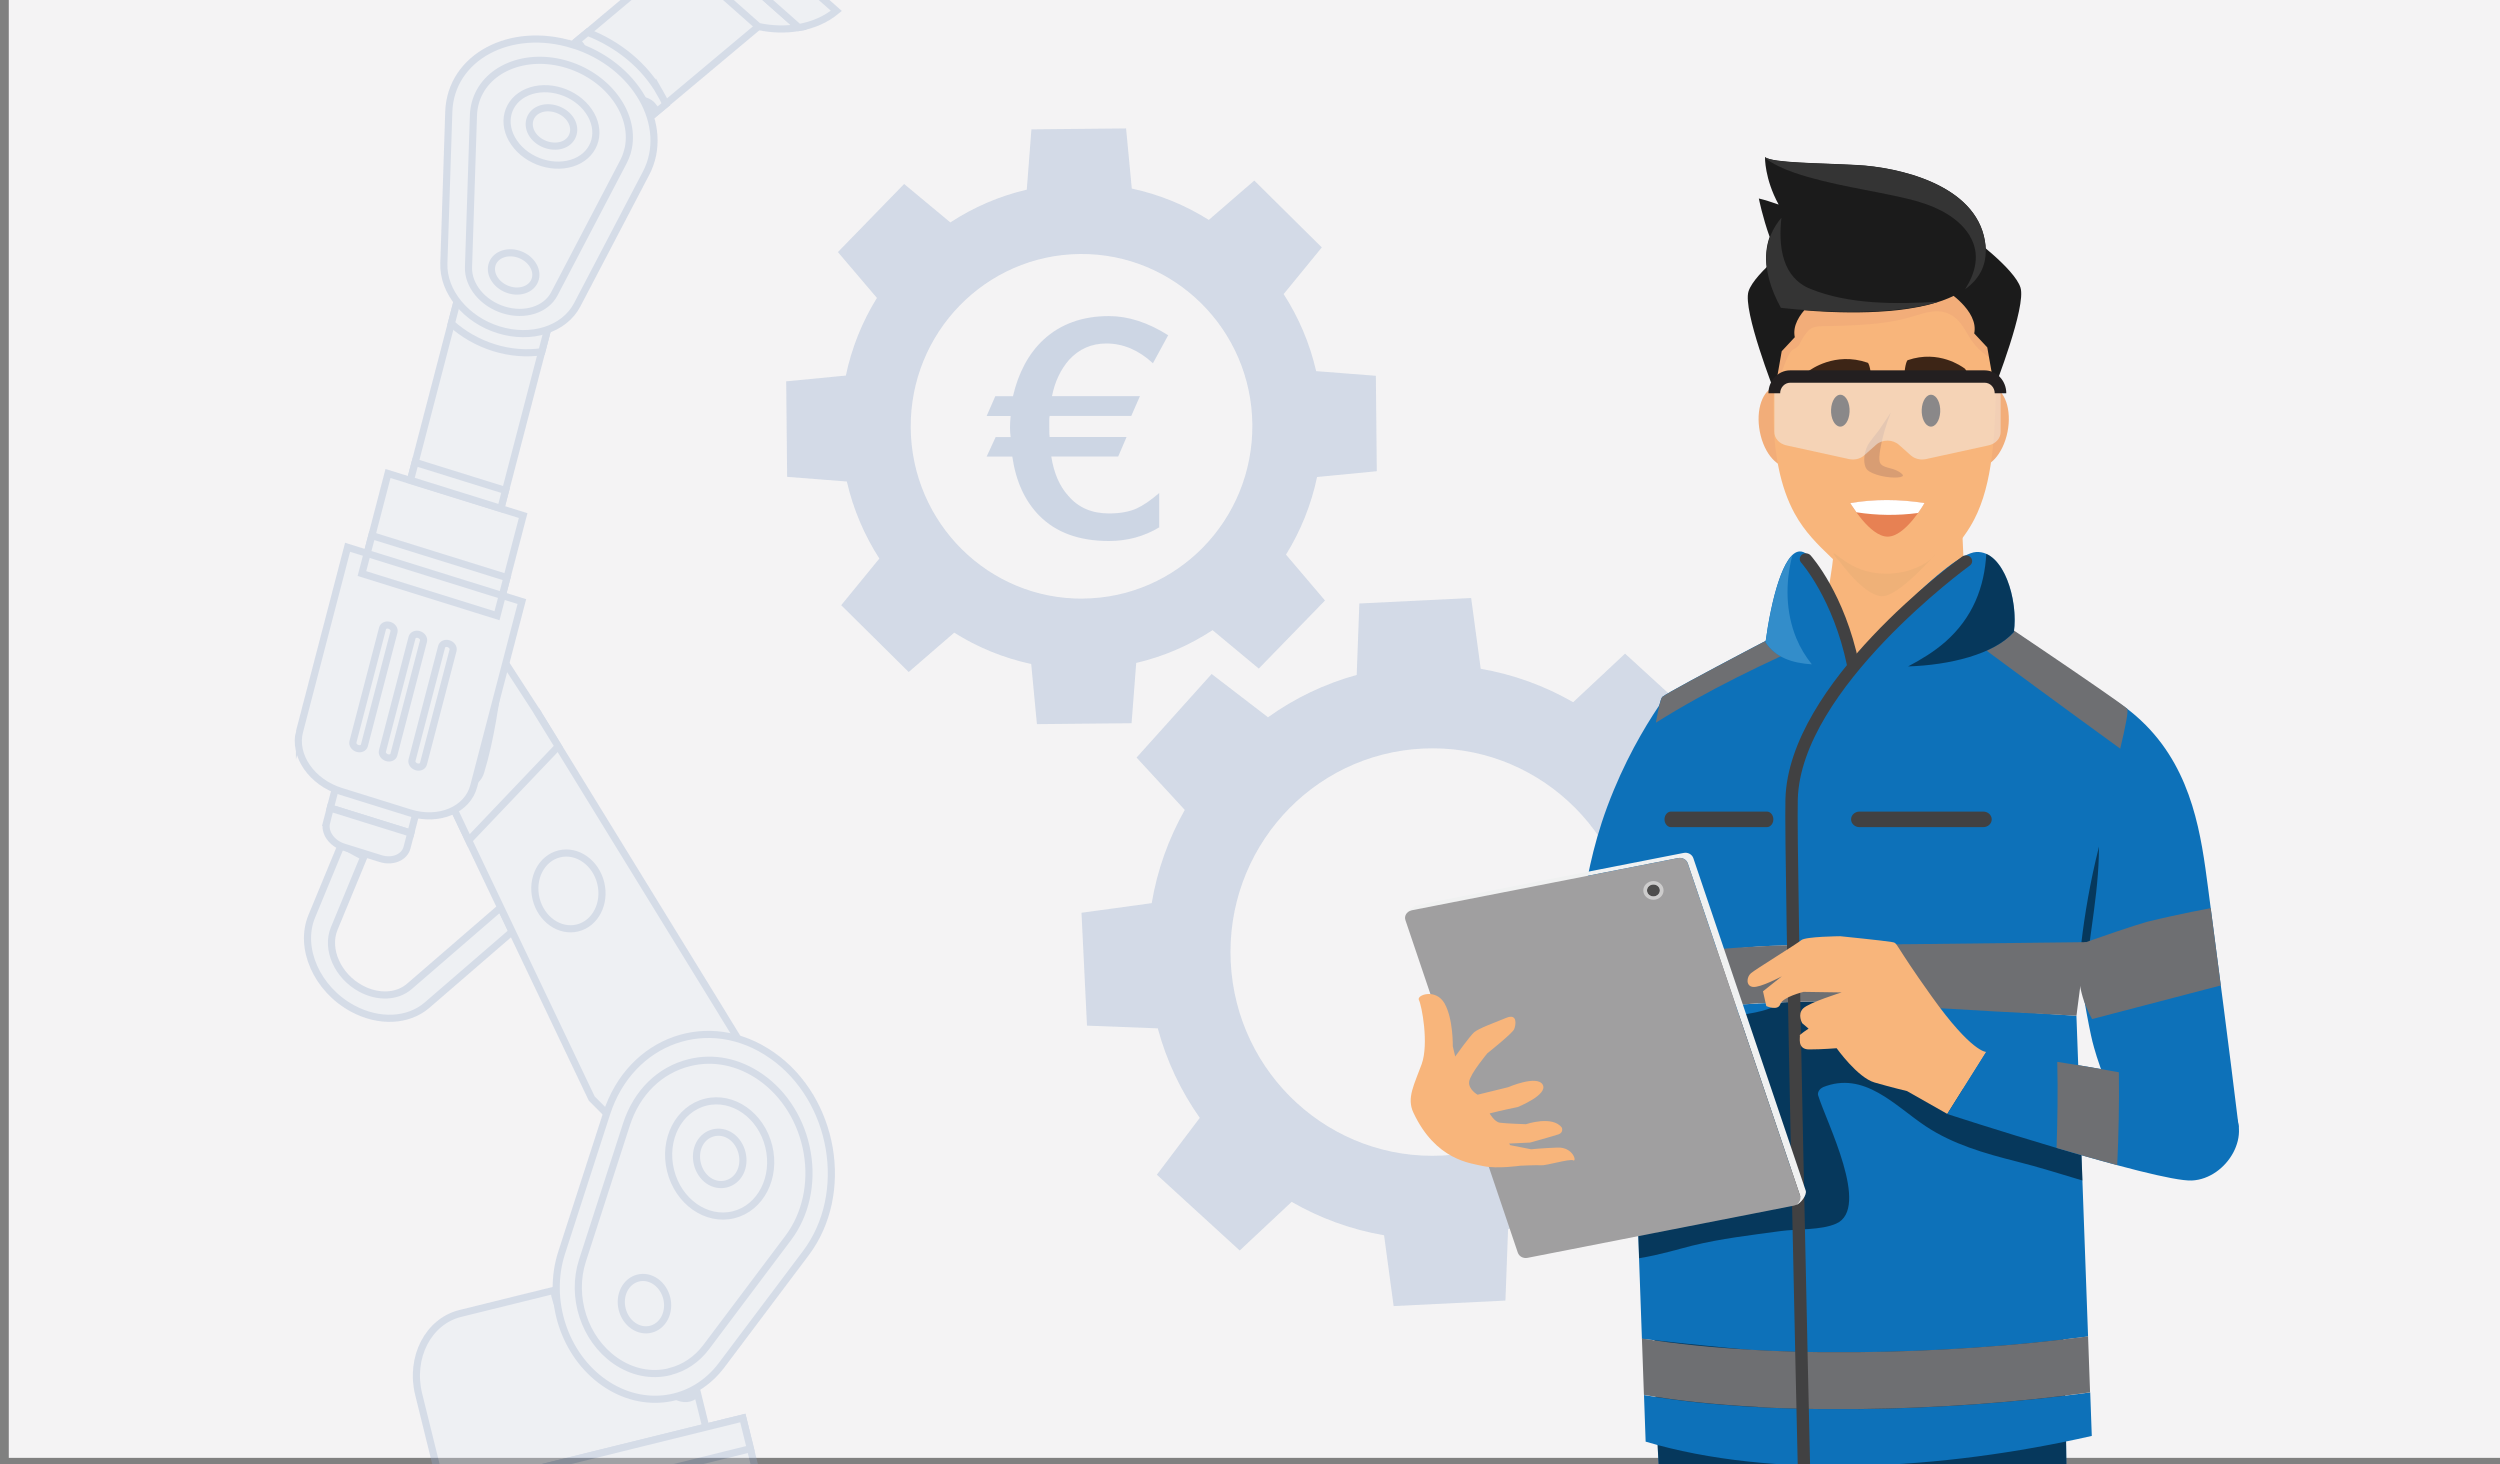 <?xml version="1.0" encoding="UTF-8"?>
<svg id="Ebene_1" data-name="Ebene 1" xmlns="http://www.w3.org/2000/svg" viewBox="0 0 350 205">
  <rect x="0" y="0" width="350" height="205" fill="#808080" stroke="none"/>
  <defs>
    <style>
      .cls-1 {
        fill: #f8b57b;
      }

      .cls-2 {
        fill: #efb178;
      }

      .cls-3 {
        fill: #f4f3f4;
      }

      .cls-4 {
        fill: #f49523;
      }

      .cls-5 {
        fill: #fff;
      }

      .cls-6 {
        fill: #f0f1f1;
      }

      .cls-7 {
        fill: #f1f2f2;
      }

      .cls-8 {
        fill: #f2ad79;
      }

      .cls-9 {
        fill: #faea27;
      }

      .cls-10 {
        fill: #e78153;
      }

      .cls-11 {
        fill: #a09fa0;
      }

      .cls-12 {
        fill: #cdcccc;
      }

      .cls-13 {
        fill: #d89d73;
      }

      .cls-14 {
        fill: #d7db2f;
      }

      .cls-15 {
        fill: #231f20;
      }

      .cls-16 {
        fill: #414142;
      }

      .cls-17 {
        fill: #0d71b9;
      }

      .cls-18 {
        fill: #1b1b1b;
      }

      .cls-19 {
        fill: #94abcd;
      }

      .cls-20 {
        fill: #6e6f72;
      }

      .cls-21 {
        fill: #338dca;
      }

      .cls-22 {
        fill: #3d2516;
      }

      .cls-23 {
        fill: #343434;
      }

      .cls-24 {
        fill: #4e4d4d;
      }

      .cls-25 {
        fill: #e3e8f3;
        stroke: #94abcd;
        stroke-miterlimit: 10;
      }

      .cls-26 {
        opacity: .32;
      }

      .cls-27 {
        opacity: .4;
      }

      .cls-28 {
        opacity: .35;
      }

      .cls-29, .cls-30 {
        opacity: .5;
      }

      .cls-30 {
        fill: #010101;
      }
    </style>
  </defs>
  <rect class="cls-3" x="1.23" y="-.9" width="350" height="205"/>
  <g class="cls-28">
    <path class="cls-19" d="m192.75,65.98l-.13-13.37-8.36-.65c-.89-3.9-2.45-7.52-4.55-10.79l5.34-6.53-9.45-9.36-6.37,5.51c-3.27-2.06-6.9-3.56-10.78-4.39l-.8-8.42-13.25.13-.65,8.44c-3.85.9-7.46,2.47-10.7,4.59l-6.47-5.38-9.27,9.53,5.46,6.42c-2.04,3.3-3.53,6.96-4.35,10.87l-8.35.81.13,13.37,8.36.65c.89,3.88,2.45,7.52,4.55,10.79l-5.34,6.53,9.45,9.35,6.37-5.51c3.27,2.06,6.91,3.56,10.78,4.39l.8,8.42,13.25-.13.65-8.44c3.87-.9,7.46-2.47,10.69-4.59l6.47,5.38,9.27-9.53-5.46-6.42c2.04-3.3,3.53-6.97,4.35-10.87l8.35-.81Zm-41.11,17.83c-13.21.13-24.01-10.57-24.14-23.9-.12-13.32,10.48-24.22,23.69-24.35,13.21-.13,24.02,10.57,24.14,23.89.12,13.32-10.48,24.23-23.69,24.35Z"/>
  </g>
  <g class="cls-28">
    <path class="cls-19" d="m151.41,127.8l.77,15.79,9.91.38c1.23,4.57,3.24,8.78,5.88,12.53l-6.01,7.96,11.6,10.61,7.27-6.81c3.96,2.28,8.31,3.88,12.94,4.68l1.34,9.91,15.65-.77.37-10c4.51-1.25,8.7-3.27,12.42-5.93l7.89,6.06,10.51-11.7-6.75-7.33c2.26-4,3.85-8.38,4.64-13.05l9.83-1.35-.77-15.79-9.91-.38c-1.24-4.55-3.24-8.78-5.88-12.53l6-7.96-11.6-10.61-7.27,6.8c-3.96-2.28-8.33-3.88-12.94-4.68l-1.34-9.91-15.65.77-.37,10c-4.53,1.25-8.7,3.27-12.42,5.93l-7.89-6.06-10.51,11.7,6.75,7.33c-2.26,4-3.85,8.4-4.63,13.05l-9.83,1.35Zm47.75-23c15.6-.77,28.86,11.36,29.63,27.1.76,15.73-11.26,29.11-26.86,29.88-15.6.77-28.86-11.36-29.63-27.09-.76-15.74,11.26-29.12,26.86-29.89Z"/>
  </g>
  <g>
    <g>
      <path class="cls-17" d="m297.83,99.25c.63.48,1.56,1.24,2.58,2.27,6.62,6.71,7.77,15.57,8.72,22.79,1.47,11.2,2.88,21.89,4.29,33.48-.53.68-5.43,6.8-10.05,5.47-1.56-.45-2.57-1.6-3.56-2.92-4.65-6.22-6.43-12.82-6.87-14.53,0,0-1.15-4.45-3.12-18.7h0s-10.73-35.37,8.02-27.87Z"/>
      <path class="cls-30" d="m293.66,114.88c-.54-5-3.22-9.42-5.23-14.04-4.41,7.12,1.39,26.27,1.39,26.27,0,0,.98,3.37,2.33,7.96.77-6.73,2.23-13.53,1.51-20.19Z"/>
      <path class="cls-17" d="m232.94,97.81c-1.83,2.63-4.59,6.97-7,12.78-5.31,12.78-3.51,19.61-7.96,27.82-2.4,4.43-7.19,10.32-17.91,14.78l5.34,8.58s21.01-8.27,27.22-17.01c6.2-8.74,9.13-28.61,9.13-28.61,0,0,9.87-17.54-8.81-18.34Z"/>
      <g>
        <path class="cls-17" d="m289.18,253.93s1.2-70.45-1.81-83.83l-55.46-.97s-2.56,43.6,7.08,89.56c.31,1.47,2.88,17.44,5.03,34.06,4.55.68,9.55,1.16,14.83,1.44.12,0,.23.01.35.02.62.03,1.24.06,1.86.09.17,0,.34.01.51.02-.82-12.4-2.32-25.95-5.03-36.97l4.2-32.34-3.03-21.17s10.8,50.42,15.01,59c1.86,3.78,4.63,17.42,7.16,31.49,5.65-.19,11.28-.55,16.7-1.06-1.37-12-3.65-25.71-7.42-39.35Z"/>
        <path class="cls-30" d="m258.47,209.13l-.75-5.28s.43,2.02,1.15,5.28c10.23.08,20.42-.98,30.44-3.33-.2-15.61-.73-30.31-1.94-35.7l-55.46-.97s-.9,15.32.38,37.36c8.69,1.62,17.45,2.54,26.19,2.63Z"/>
      </g>
      <path class="cls-1" d="m274.7,72.76s0,14.35,3.11,20.3c3.11,5.95-20.44,12.51-20.44,12.51,0,0-10-5.95-5.78-11.48,4.22-5.54,5.11-16.61,5.11-16.61l18-4.72Z"/>
      <g>
        <g>
          <path class="cls-4" d="m257.35,189.32c-.47,0-.93,0-1.39,0,.46,0,.93,0,1.39,0Z"/>
          <path class="cls-4" d="m247.99,189.13c.43.02.86.04,1.29.05-.43-.02-.86-.03-1.29-.05Z"/>
          <path class="cls-4" d="m245.77,189.02c.12,0,.23.01.35.02-.12,0-.23-.01-.35-.02Z"/>
          <path class="cls-4" d="m255.96,132.24c.46,0,.93,0,1.39,0-.47,0-.93,0-1.39,0Z"/>
          <path class="cls-4" d="m259.12,132.23c.34,0,.69,0,1.03,0-.34,0-.69,0-1.03,0Z"/>
          <path class="cls-4" d="m257.35,197.28c-.47,0-.93,0-1.39,0,.46,0,.93,0,1.39,0Z"/>
          <path class="cls-4" d="m255.96,140.19c.46,0,.93,0,1.39,0-.47,0-.93,0-1.39,0Z"/>
          <path class="cls-4" d="m250.34,189.21c.59.02,1.18.04,1.77.05-.59-.01-1.18-.03-1.77-.05Z"/>
          <path class="cls-4" d="m260.15,197.27c-.34,0-.69,0-1.03,0,.34,0,.69,0,1.03,0Z"/>
          <path class="cls-4" d="m259.12,189.32c.34,0,.69,0,1.03,0-.34,0-.69,0-1.03,0Z"/>
          <path class="cls-4" d="m254.78,197.26c-.62,0-1.24-.02-1.86-.03.62.01,1.23.02,1.86.03Z"/>
          <path class="cls-4" d="m249.28,197.13c-.43-.02-.86-.03-1.29-.05.43.02.86.04,1.29.05Z"/>
          <path class="cls-4" d="m252.12,197.22c-.59-.01-1.18-.03-1.77-.05.59.02,1.18.04,1.77.05Z"/>
          <path class="cls-4" d="m252.93,189.28c.62.01,1.23.02,1.86.03-.62,0-1.24-.02-1.86-.03Z"/>
          <path class="cls-4" d="m246.13,197c-.12,0-.23-.01-.35-.02.12,0,.23.01.35.02Z"/>
          <path class="cls-4" d="m260.15,140.2c-.34,0-.69,0-1.03,0,.34,0,.69,0,1.03,0Z"/>
          <path class="cls-4" d="m254.78,140.2c-.62,0-1.24.02-1.86.03.62-.01,1.23-.02,1.86-.03Z"/>
          <path class="cls-4" d="m250.34,132.34c.59-.02,1.18-.04,1.77-.05-.59.01-1.19.03-1.77.05Z"/>
          <path class="cls-4" d="m247.99,132.43c.43-.02.86-.04,1.29-.05-.43.02-.86.03-1.29.05Z"/>
          <path class="cls-4" d="m245.77,132.53c.12,0,.23-.01.35-.02-.12,0-.24.01-.35.02Z"/>
          <path class="cls-4" d="m252.93,132.28c.62-.01,1.23-.02,1.86-.03-.62,0-1.24.02-1.86.03Z"/>
          <path class="cls-4" d="m252.12,140.25c-.59.01-1.19.03-1.77.05.59-.02,1.18-.04,1.77-.05Z"/>
          <path class="cls-4" d="m246.13,140.47c-.12,0-.24.01-.35.02.12,0,.23-.01.35-.02Z"/>
          <path class="cls-4" d="m249.28,140.33c-.43.02-.86.03-1.29.05.43-.02.86-.04,1.29-.05Z"/>
          <path class="cls-20" d="m255.96,197.27c-.39,0-.78,0-1.17,0,.39,0,.78,0,1.17,0Z"/>
          <path class="cls-20" d="m247.99,197.08c-.62-.03-1.25-.05-1.86-.09.62.03,1.24.06,1.86.09Z"/>
          <path class="cls-20" d="m250.34,197.17c-.36-.01-.71-.02-1.07-.03.35.01.71.02,1.07.03Z"/>
          <path class="cls-20" d="m257.77,197.28c.45,0,.9,0,1.35,0-.59,0-1.18,0-1.76,0,.14,0,.28,0,.42,0Z"/>
          <path class="cls-20" d="m252.93,197.23c-.27,0-.54,0-.81-.02.27,0,.54.01.81.02Z"/>
          <path class="cls-9" d="m254.78,189.31c.39,0,.78,0,1.17,0-.39,0-.78,0-1.17,0Z"/>
          <path class="cls-9" d="m259.12,189.32c-.59,0-1.18,0-1.76,0,.14,0,.28,0,.42,0,.45,0,.9,0,1.35,0Z"/>
          <path class="cls-9" d="m246.13,189.04c.62.03,1.24.06,1.86.09-.62-.03-1.25-.05-1.86-.09Z"/>
          <path class="cls-9" d="m249.28,189.18c.35.01.71.02,1.07.04-.36-.01-.71-.02-1.07-.04Z"/>
          <path class="cls-9" d="m252.12,189.26c.27,0,.54.01.81.02-.27,0-.54-.01-.81-.02Z"/>
          <g>
            <path class="cls-17" d="m246.13,132.51c.86-.04,1.86-.09,1.86-.09.43-.02.86-.04,1.29-.05.35-.01.71-.02,1.07-.03.59-.02,1.18-.03,1.77-.05.27,0,.54-.01.81-.02.62-.01,1.23-.02,1.86-.03.39,0,.78,0,1.17,0,.46,0,.93,0,1.39,0,.59,0,1.17,0,1.76,0,.34,0,.69,0,1.03,0,10.28.11,20.86.84,30.26,2.04.1,2.64.19,5.28.29,7.92.11-5.43.69-13.77,3.15-23.6,2.87-11.43,5.66-14.4,3.94-19.39,0,0-22.24-15.24-22.24-15.24h0s-4.6,8.95-13.76,8.95-6.68-7.34-6.68-7.34c0,0-21.26,11.04-22.38,11.98-1.11.95-4.91,32.63-4.91,32.63l.16,4.42c9.83-1.26,17-2.04,18.15-2.1Z"/>
            <path class="cls-20" d="m296.83,104.81c.76-3.15,1.19-5.39.96-5.6-1.36-1.26-22.24-15.24-22.24-15.24,0,0-.82,1.58-2.43,3.4,7.85,5.87,15.77,11.67,23.71,17.44Z"/>
            <path class="cls-20" d="m255.02,89.28c-.54-1.84.09-3.69.09-3.69,0,0-21.26,11.04-22.38,11.98-.22.19-.54,1.55-.91,3.61,7.32-4.61,15.21-8.34,23.2-11.9Z"/>
            <path class="cls-17" d="m246.13,189.04c.88.04,1.86.09,1.86.09.43.02.86.04,1.29.05.35.01.71.02,1.07.04.59.02,1.18.04,1.77.05.27,0,.54.01.81.02.62.01,1.23.02,1.86.03.39,0,.78,0,1.17,0,.46,0,.93,0,1.39,0,.14,0,.28,0,.42,0,.45,0,.9,0,1.35,0,.34,0,.69,0,1.03,0,10.96-.1,22.19-.89,32.18-2.21-.54-14.97-1.09-29.93-1.63-44.9-21.51-1.46-29.84-1.99-30.55-2-.04,0-.45,0-1.03,0-.45,0-.9,0-1.35,0-.14,0-.28,0-.42,0-.47,0-.93,0-1.39,0-.39,0-.78,0-1.17,0-.62,0-1.24.02-1.86.03-.27,0-.54.01-.81.02-.59.01-1.19.03-1.77.05-.36.01-.71.02-1.07.04-.43.02-.86.03-1.29.05-.62.03-1.24.05-1.86.09-.12,0-.24.01-.35.02-6.35.33-12.29.95-17.52,1.88l1.61,45.05c8.74.98,15.12,1.57,16.26,1.63Z"/>
            <path class="cls-30" d="m255.18,152.22c5.8-2.35,10.09,2.57,14.4,5.44,3.8,2.53,8.23,3.81,12.71,4.94,3.11.78,6.17,1.75,9.25,2.67l-.25-7c-5.01-.91-9.78-2.62-14.45-4.81-2.88-1.35-5.68-2.83-8.48-4.3-2.56-1.34-6.39-2.24-8.51-4.09-1.53-1.33-.57-2.42-1.48-3.73-.31-.45-.6-.82-.89-1.15-.04,0-.07,0-.11,0-.47,0-.93,0-1.39,0-.39,0-.78,0-1.17,0-.62,0-1.24.02-1.86.03-.27,0-.54.01-.81.02-.59.01-1.19.03-1.77.05-.27,0-.55.02-.82.03-.59.33-1.22.64-1.9.9-2.37.89-5.42.82-7.61,1.81-3.12,1.42-3.14,5.62-3.68,8.33-.93,4.66-1.63,9.52-5.93,12.64-.41.3-.87.57-1.35.84l.4,11.31c2.9-.46,5.85-1.37,7.44-1.76,4.01-.99,8.27-1.48,12.38-2.04,2.32-.32,5.65-.1,7.76-1.04,4.84-2.14-1.35-14.18-2.52-17.95-.14-.44.24-.96.66-1.13Z"/>
            <path class="cls-14" d="m233.14,155.49c.98-3.67.5-12.11,4.8-14.11.38-.18.8-.31,1.24-.41-3.88.35-7.56.8-10.93,1.4l.69,19.4c1.9-1.51,3.4-3.29,4.19-6.27Z"/>
            <path class="cls-17" d="m260.15,197.27c-.34,0-.69,0-1.03,0-.59,0-1.18,0-1.76,0-.47,0-.93,0-1.39,0-.39,0-.78,0-1.17,0-.62,0-1.24-.02-1.86-.03-.27,0-.54,0-.81-.02-.59-.01-1.18-.03-1.77-.05-.36-.01-.71-.02-1.07-.03-.43-.02-.86-.03-1.29-.05-.62-.03-1.25-.05-1.86-.09-.12,0-.23-.01-.35-.02-5.69-.31-10.99-.86-15.63-1.67l.23,6.52c17.74,5.29,41.48,3.98,62.46-.8l-.22-6.09c-9.93,1.38-21.38,2.22-32.47,2.34Z"/>
            <path class="cls-20" d="m246.13,197c.62.03,1.24.06,1.86.09.43.02.86.04,1.29.05.35.01.71.02,1.07.03.59.02,1.18.04,1.77.05.27,0,.54.01.81.02.62.01,1.23.02,1.86.03.39,0,.78,0,1.17,0,.46,0,.93,0,1.39,0,.59,0,1.17,0,1.76,0,.34,0,.69,0,1.03,0,11.09-.11,22.54-.95,32.47-2.34l-.28-7.84c-9.99,1.32-21.23,2.11-32.18,2.21-.34,0-.69,0-1.03,0-.45,0-.9,0-1.35,0-.14,0-.28,0-.42,0-.47,0-.93,0-1.39,0-.39,0-.78,0-1.17,0-.62,0-1.24-.02-1.86-.03-.27,0-.54,0-.81-.02-.59-.01-1.19-.03-1.77-.05-.36-.01-.71-.02-1.07-.04-.43-.02-.86-.03-1.29-.05-.62-.03-1.24-.05-1.86-.09-.12,0-.24-.01-.35-.02-5.7-.3-11.08-.83-15.91-1.61l.28,7.89c4.64.81,9.94,1.37,15.63,1.67.12,0,.23.01.35.02Z"/>
            <path class="cls-20" d="m246.13,140.47c.87-.04,1.86-.09,1.86-.09.43-.02.86-.04,1.29-.05.35-.01.71-.02,1.07-.04.59-.02,1.18-.04,1.77-.05.27,0,.54-.01.81-.02.62-.01,1.23-.02,1.86-.03.39,0,.78,0,1.17,0,.46,0,.93,0,1.39,0,.14,0,.28,0,.42,0,0,0,.67,0,1.35,0,2.81.04,5.92.44,5.92.44,1.8.23,7.6.66,25.66,1.57.45-3.43.9-6.87,1.35-10.3-22.84.28-30.41.35-31.9.34-.05,0-2.8-.01-2.8-.01h0s-.75,0-1.39,0c-.39,0-.78,0-1.17,0-.62,0-1.24.02-1.86.03-.27,0-.54,0-.81.02-.59.01-1.18.03-1.77.05-.36.01-.71.02-1.07.03-.43.02-.86.03-1.29.05-.62.03-1.25.05-1.86.09-.12,0-.23.01-.35.02-6.6.36-12.67,1.04-17.8,2.08l.28,7.75c9.67-1.14,16.73-1.84,17.87-1.9Z"/>
          </g>
          <path class="cls-20" d="m257.77,132.23c-.14,0-.28,0-.42,0,.59,0,1.17,0,1.76,0-.45,0-.9,0-1.35,0Z"/>
          <path class="cls-20" d="m249.28,132.38c.35-.01.71-.02,1.07-.03-.36.01-.71.02-1.07.03Z"/>
          <path class="cls-20" d="m252.12,132.29c.27,0,.54-.01.81-.02-.27,0-.54,0-.81.02Z"/>
          <path class="cls-20" d="m254.78,132.25c.39,0,.78,0,1.17,0-.39,0-.78,0-1.17,0Z"/>
          <path class="cls-20" d="m246.13,132.51c.61-.03,1.24-.06,1.86-.09-.62.03-1.24.05-1.86.09Z"/>
          <path class="cls-9" d="m247.99,140.38c-.62.03-1.24.05-1.86.09.61-.03,1.24-.06,1.86-.09Z"/>
          <path class="cls-9" d="m257.35,140.19c.59,0,1.17,0,1.76,0-.45,0-.9,0-1.35,0-.14,0-.28,0-.42,0Z"/>
          <path class="cls-9" d="m252.93,140.23c-.27,0-.54.01-.81.02.27,0,.54-.01.81-.02Z"/>
          <path class="cls-9" d="m255.96,140.19c-.39,0-.78,0-1.17,0,.39,0,.78,0,1.17,0Z"/>
          <path class="cls-9" d="m250.34,140.3c-.36.01-.71.02-1.07.04.35-.01.71-.02,1.07-.04Z"/>
        </g>
        <path class="cls-17" d="m281.94,88.48c.64-4.44-1.41-11.4-5.26-11.2-3.85.2-16.22,13.56-16.67,15.52,6.65,1.33,17.89.22,21.93-4.31Z"/>
        <path class="cls-30" d="m278.08,77.54c-.25,4.59-1.85,8.91-5.76,12.34-1.57,1.37-3.34,2.44-5.19,3.42,5.78-.18,12.02-1.68,14.81-4.82.55-3.87-.93-9.65-3.86-10.94Z"/>
        <path class="cls-17" d="m259.98,92.83c-.94-4.03-5.18-15.75-8.02-15.63-2.28.1-3.99,6.73-4.79,12.7,2.48,3.77,7.67,3.22,12.81,2.92Z"/>
        <path class="cls-21" d="m251.48,89.34c-1.47-3.56-1.58-7.75-.54-11.61-1.76,1.67-3.08,7.15-3.76,12.19,1.43,2.18,3.77,2.91,6.48,3.09-.87-1.09-1.61-2.29-2.18-3.66Z"/>
        <path class="cls-16" d="m252.54,205.8c-.47,0-.85-.34-.86-.78-.02-.85-1.94-84.99-1.72-93.15.44-16.24,23.75-33.23,24.75-33.95.37-.27.91-.21,1.21.14.29.35.23.85-.15,1.12-.24.17-23.67,17.25-24.08,32.74-.22,8.12,1.7,92.23,1.72,93.08,0,.44-.37.8-.84.81h-.02Z"/>
        <path class="cls-16" d="m259.44,93.85c-.4,0-.77-.26-.85-.65-1.95-9.37-6.38-14.38-6.43-14.43-.3-.34-.25-.84.11-1.12.36-.28.91-.23,1.21.1.19.21,4.76,5.37,6.79,15.15.09.43-.22.85-.69.93-.05,0-.11.01-.16.01Z"/>
      </g>
      <path class="cls-16" d="m277.66,115.8h-17.33c-.65,0-1.18-.49-1.18-1.09h0c0-.6.53-1.09,1.18-1.09h17.33c.65,0,1.18.49,1.18,1.09h0c0,.6-.53,1.09-1.18,1.09Z"/>
      <path class="cls-16" d="m247.36,113.62h-13.42c-.5,0-.91.49-.91,1.09s.41,1.09.91,1.09h13.42c.5,0,.91-.49.91-1.09s-.41-1.09-.91-1.09Z"/>
      <path class="cls-1" d="m278.07,147.27s-2.01.11-7.62-7.75c-5.62-7.86-4.65-7.46-5.62-7.64-.97-.18-7.19-.81-7.19-.81,0,0-4.87.04-5.46.55-.59.51-6.48,4.12-7.06,4.64-.59.51-.74,1.78.29,1.91,1.03.13,4.05-1.49,4.05-1.49l-2.64,2.1.46,2.07s1.64.73,1.96-.27c.31-1,3.26-1.72,3.26-1.72l5.32.08s-4.57,1.42-5.39,2.25c-.83.83-.12,2.06-.12,2.06l.89.76s-1.34.87-1.23.97c.11.11-.46,1.95,1.32,1.94,1.78,0,3.84-.17,3.84-.17,0,0,2.92,4.11,5.31,4.8,2.39.69,4.54,1.2,4.54,1.2l5.64,3.2,5.46-8.69Z"/>
      <path class="cls-17" d="m278.07,147.27s30.35,3.69,33.97,7.51c3.62,3.82-.26,10.25-5.17,10.49-4.91.24-34.26-9.31-34.26-9.31l5.46-8.69Z"/>
      <g>
        <g>
          <path class="cls-6" d="m252.02,167.41l-15.73-46.54c-.18-.53-.77-.85-1.36-.74l-37.29,7.31s-.69.45-.71.45c.12-.36,1.06-1.08,1.49-1.17l37.29-7.31c.59-.12,1.18.2,1.36.74l15.73,46.54c.2.58-.7,1.82-1.32,1.99.07-.2.62-1.05.55-1.27Z"/>
          <path class="cls-11" d="m197.56,127.47s.05-.03.08-.03l37.29-7.31c.59-.12,1.18.2,1.36.74l15.73,46.54c.07.22.05.43-.02.63-.12.36-.42.66-.86.75l-37.29,7.31c-.59.12-1.18-.2-1.36-.74l-15.73-46.54c-.2-.58.17-1.18.8-1.35Z"/>
        </g>
        <g>
          <path class="cls-24" d="m231.48,123.83c.5,0,.9.37.9.83s-.41.84-.9.84-.9-.37-.9-.84.41-.83.9-.83Z"/>
          <path class="cls-12" d="m230.06,124.66c0,.72.64,1.31,1.42,1.31s1.42-.59,1.42-1.31-.64-1.31-1.42-1.31-1.42.59-1.42,1.31Zm.52,0c0-.46.41-.83.9-.83s.9.37.9.83-.41.84-.9.84-.9-.37-.9-.84Z"/>
        </g>
      </g>
      <path class="cls-1" d="m220.26,162.44c-.57-.23-3.84.78-4.53.7-.46-.05-2.88.06-2.88.06,0,0-3.26.47-5.15.06-1.89-.41-6.7-.85-9.82-7.48-.98-2.07.11-3.92,1.15-6.79,1.04-2.88,0-8.28-.38-8.98-.39-.71,2.37-1.7,3.6.49,1.22,2.18,1.14,5.99,1.14,5.99l.34,1.42s2.02-2.84,2.65-3.39c.63-.55,2.86-1.35,4.49-2.02,1.63-.67,1.35,1.01,1.11,1.59-.24.58-3.75,3.37-3.75,3.37,0,0-2.42,2.89-2.55,3.98-.13,1.09,1.18,1.82,1.18,1.82l4.28-1.05s4.06-1.76,4.84-.35c.79,1.41-3.51,3.13-3.51,3.13,0,0-2.24.45-3.92.89,0,0,.65,1.18,1.43,1.3.79.12,3.66.21,3.66.21,0,0,3.7-1.27,5.02.48,0,0,.27.68-.47.94-.74.25-3.98,1.15-3.98,1.15l-2.93.14.14.22,2.94.58s1.52-.16,3.7-.24c2.18-.08,2.74,2.03,2.18,1.8Z"/>
      <path class="cls-20" d="m291.44,139.08c.38,1.49.94,2.69,1.45,3.59,6.01-1.57,12.01-3.14,18.02-4.71-.47-3.61-.94-7.21-1.41-10.82-1.78.33-3.59.7-5.45,1.11-1.19.26-2.35.53-3.5.81,0,0-2.4.69-7.54,2.5-.32.11-.64.23-.96.34-.25.09-.5.18-.76.27-.3,1.44-.61,3.97.15,6.91Z"/>
      <path class="cls-20" d="m296.65,150.12c-2.94-.55-5.92-1.05-8.63-1.46,0,.07,0,.14,0,.2.09,3.94.03,7.91-.1,11.85,2.86.85,5.79,1.69,8.49,2.41.2-4.3.29-8.66.23-13Z"/>
      <g>
        <g>
          <path class="cls-8" d="m274.47,58.97c-.62,3.09.36,5.94,2.17,6.35,1.82.42,3.79-1.75,4.41-4.84.62-3.09-.36-5.94-2.17-6.35-1.82-.42-3.79,1.75-4.41,4.84h0Z"/>
          <path class="cls-8" d="m246.38,60.46c.6,3.1,2.57,5.28,4.39,4.87,1.82-.41,2.81-3.25,2.2-6.34-.6-3.1-2.57-5.28-4.39-4.87-1.82.41-2.81,3.25-2.2,6.34h0Z"/>
          <path class="cls-1" d="m263.97,35.71c14.56,0,15.43,14.64,15.49,16.41,0,.03,0,.1,0,.32-.11,6.71-.23,14-2.62,19.35-.94,2.11-3.48,6.73-10.49,10.43h-4.75c-1.41-.92-3.27-2.29-5.26-4.2-1.83-1.76-3.67-3.54-5.08-6.11-4.22-7.66-2.73-18.9-2.77-19.46,0,0,0-.06,0-.13,0-.06,0-.13,0-.19.05-1.77.93-16.41,15.49-16.41Z"/>
          <path class="cls-8" d="m276.84,48.67c-.9-.91-1.37-1.98-2.08-3.03-.8-1.19-1.92-1.98-3.31-2.05-1.45-.08-2.85.49-4.24.88-2.35.67-4.8.9-7.22,1.04-1.22.07-2.44.1-3.66.14-.77.02-1.64-.05-2.39.17-.81.23-1.26,1.08-1.71,1.78-.28.44-.2.68-.82,1.13-.17.13-.34.14-.52.31-.43.41-.76,1.28-.99,1.82-.57,1.33-.96,2.75-1.28,4.18-.08-1.31-.14-2.26-.16-2.6,0-.11,0-.21,0-.32.05-1.77.93-16.41,15.49-16.41,12.35,0,14.85,10.54,15.36,14.81-.9-.49-1.74-1.09-2.48-1.84Z"/>
          <path class="cls-15" d="m270.44,55.27c-.71-.1-1.34.82-1.4,2.05-.06,1.23.47,2.3,1.19,2.4.71.1,1.34-.82,1.4-2.05.06-1.23-.47-2.31-1.19-2.4h0Z"/>
          <path class="cls-15" d="m257.75,55.27c-.71-.1-1.34.82-1.4,2.05-.06,1.23.47,2.3,1.19,2.4.71.1,1.34-.82,1.4-2.05.06-1.23-.47-2.31-1.19-2.4h0Z"/>
          <path class="cls-22" d="m253.24,51.92c.21-.13,3.63-2.73,8.23-1.14.32.11.64,2.35.39,2.38-.07,0-.15,0-.22-.02-4.27-1.38-7.68.11-7.75.16-.35.17-.8,0-.98-.39-.18-.38-.03-.83.33-1h0Z"/>
          <path class="cls-22" d="m274.91,51.49c-.2-.12-3.45-2.57-7.82-1.07-.3.1-.61,2.22-.37,2.24.07,0,.14,0,.21-.02,4.05-1.3,7.29.11,7.36.15.33.16.76,0,.93-.36.17-.36.02-.78-.32-.94h0Z"/>
          <path class="cls-13" d="m264.72,57.75c-.72,1.79-1.11,3.32-1.34,4.41-.46,2.19-.24,2.61-.05,2.82.59.66,1.93.44,2.94,1.37.08.07.15.15.14.23-.07.37-1.98.41-3.64-.11-.98-.31-1.3-.63-1.42-.77,0,0-.02-.02-.03-.04-.44-.6-.49-2.02.18-3.36,0,0,.15-.31,1.54-2.06h0s1.68-2.49,1.68-2.49Z"/>
          <path class="cls-10" d="m259.04,70.44s2.73,4.69,5.23,4.69,5.16-4.69,5.16-4.69c-3.55-.56-7.01-.57-10.39,0Z"/>
          <path class="cls-5" d="m268.52,71.83c.56-.78.91-1.4.91-1.4-3.55-.56-7.01-.57-10.39,0,0,0,.33.56.86,1.29,2.86.45,5.76.48,8.62.1Z"/>
        </g>
        <path class="cls-18" d="m272.41,40.63s4.65,2.85,3.98,6.05l1.83,1.96,1,5.69s4.48-11.39,3.65-14.06-7.1-7.26-7.1-7.26l-3.36,7.62Z"/>
        <path class="cls-18" d="m255.25,41.16s-4.65,2.85-3.98,6.05l-1.83,1.96-1,5.69s-4.48-11.39-3.65-14.06c.83-2.67,7.1-7.26,7.1-7.26l3.36,7.62Z"/>
        <g>
          <path class="cls-18" d="m246.24,27.79c.79.18,1.77.5,2.77.85-1.99-3.64-1.91-6.64-1.91-6.64,1.19.83,7.33.8,12.89,1.1,5.69.3,16.6,2.67,17.9,10.66,2.22,13.63-28.57,9.34-28.57,9.34-2.2-4-2.51-7.31-1.57-9.94-.99-2.75-1.51-5.36-1.51-5.36Z"/>
          <path class="cls-23" d="m275.77,33.01c-1.86-3.05-5.63-4.46-8.78-5.2-5.26-1.24-10.62-1.88-15.78-3.63-1.56-.53-2.92-1.19-4.11-2.03,0-.09,0-.13,0-.13,1.19.83,7.33.8,12.89,1.1,5.69.3,16.6,2.67,17.9,10.66.5,3.06-.67,5.21-2.77,6.71,1.43-2.25,2.19-4.93.64-7.47Z"/>
          <path class="cls-23" d="m249.4,30.47c-.46,4.2.16,8.41,4.09,9.99,5.37,2.16,11.74,2.15,17.92,1.78-8.5,2.59-22.09.85-22.09.85-3.04-5.53-2.4-9.7.09-12.62Z"/>
        </g>
      </g>
    </g>
    <path class="cls-2" d="m257.6,78.67s3.8,5.35,6.33,4.75c2.53-.59,7.08-5.89,7.08-5.89,0,0-.78,1.41-3.88,2.37-.24.07-3.69,1.11-7.12-.39-1.89-.83-3.17-2.17-3.31-2.03-.09.09.41.67.9,1.2Z"/>
  </g>
  <g>
    <g class="cls-29">
      <path class="cls-7" d="m248.41,54.65v5.83c0,.88.69,1.65,1.68,1.87l8.77,1.92c.77.17,1.59-.03,2.14-.53l1.65-1.47c.87-.78,2.32-.78,3.2,0l1.65,1.47c.55.5,1.37.7,2.14.53l8.77-1.92c.99-.22,1.68-.99,1.68-1.87v-5.83c0-1.07-1-1.93-2.23-1.93h-27.22c-1.23,0-2.23.86-2.23,1.93Z"/>
    </g>
    <path class="cls-15" d="m280.9,55.06h-1.64c0-.82-.63-1.48-1.41-1.48h-27.22c-.77,0-1.41.67-1.41,1.48h-1.64c0-1.77,1.37-3.21,3.04-3.21h27.22c1.68,0,3.04,1.44,3.04,3.21Z"/>
  </g>
  <g class="cls-26">
    <path class="cls-25" d="m71.7,130.43c-.54-1.13-1.07-2.25-1.61-3.38-4.26,3.68-8.51,7.36-12.77,11.04-1.72,1.49-4.39,1.61-6.8.31-3.25-1.75-4.92-5.52-3.73-8.4l4.15-10.04-3.15-1.7-4.15,10.04c-1.83,4.42.74,10.2,5.72,12.89,3.69,1.99,7.79,1.81,10.44-.48,3.97-3.43,7.93-6.86,11.9-10.28Z"/>
    <path class="cls-25" d="m101.25,142.05l-25.99-42.29-6.59,1.63c-.06.25-.13.49-.22.73,0,1.44-.35,2.86-.73,4.31-.17.64-.67,1.15-1.28,1.46-.17.45-.37.9-.58,1.34-.41.87-.89,1.71-1.47,2.5-.19.59-.43,1.16-.78,1.72l19.23,40.34c.7.7,1.4,1.4,2.1,2.11.42-1.09,2.32-5.7,7.71-8.55,4.79-2.53,9.33-2.09,10.68-1.91-.69-1.13-1.38-2.25-2.08-3.38Z"/>
    <path class="cls-25" d="m75.26,99.76l-4.43-6.83c-.19.25-.42.46-.67.63-.85,4.85-1.4,9.74-2.87,14.51-.23.75-.71,1.24-1.29,1.51-.06.3-.12.61-.15.91-.11,1.11-.95,2.07-2.09,2.37-.09.09-.18.18-.28.26l2.14,4.53,12.53-13.16-2.9-4.71Z"/>
    <rect class="cls-25" x="57.48" y="204.19" width="48.57" height="11.21" transform="translate(-47.94 25.74) rotate(-13.88)"/>
    <path class="cls-25" d="m94.97,195.6c-.24-.09-.46-.19-.67-.29-8.35,1.37-14.87-7.41-16.61-13.88-.08-.28-.1-.55-.08-.8l-13.16,3.25c-4.5,1.11-7.11,6.18-5.83,11.34l3.38,13.68,36.82-9.1-1.19-4.8c-.58.69-1.52,1.05-2.66.6Z"/>
    <rect class="cls-25" x="56.66" y="204.29" width="48.57" height="4.43" transform="translate(209.07 387.55) rotate(166.12)"/>
    <path class="cls-25" d="m108.09,147.75c8.75,6.13,11.01,19.34,4.73,27.69l-11.79,15.68c-3.98,5.29-10.94,6.32-16.49,2.43-5.54-3.89-8.04-11.55-5.92-18.14l6.31-19.52c3.36-10.39,14.4-14.28,23.15-8.14Z"/>
    <path class="cls-25" d="m93.78,192.02c2.02-.5,3.78-1.69,5.09-3.43l11.49-15.29c2.43-3.23,3.4-7.58,2.65-11.92-.74-4.34-3.11-8.2-6.5-10.57-3.07-2.15-6.61-2.88-9.99-2.04-4.16,1.03-7.37,4.18-8.82,8.66l-6.15,19.04c-1.65,5.1.27,10.99,4.57,14.01,2.34,1.64,5.06,2.2,7.64,1.56Z"/>
    <path class="cls-25" d="m87.39,180.52c-.87,1.7-.31,3.97,1.25,5.07,1.57,1.1,3.54.61,4.42-1.09.87-1.7.31-3.97-1.25-5.07s-3.54-.61-4.42,1.09Z"/>
    <ellipse class="cls-25" cx="79.58" cy="124.73" rx="4.66" ry="5.34" transform="translate(-27.6 22.73) rotate(-13.88)"/>
    <g>
      <ellipse class="cls-25" cx="100.76" cy="162.18" rx="7.08" ry="8.12" transform="translate(-35.97 28.91) rotate(-13.88)"/>
      <path class="cls-25" d="m97.91,160.18c.87-1.68,2.89-2.18,4.44-1.1,1.55,1.09,2.12,3.41,1.26,5.09-.86,1.68-2.89,2.18-4.44,1.1-1.55-1.09-2.12-3.4-1.26-5.09Z"/>
    </g>
    <g>
      <g>
        <path class="cls-25" d="m96.62-7.53l-14.37,12.05-1.33,1.1c.46.42.73,1,.82,1.57.18.08.37.15.55.23.21.09.41.19.62.28.12.05.24.1.36.15.31.13-.07-.03-.18-.07.67.26,1.18.55,1.56,1.13,0,.01.01.03.02.04,1.15.77,2.2,1.7,3.09,2.62,1.04,1.08,2.17,2.43,2.8,3.91.21.11.41.25.56.39.08.08.15.16.22.25l1.85-1.54,14.59-12.22-11.19-9.91Z"/>
        <polygon class="cls-25" points="100.27 -13.37 114.74 -.57 117.21 -2.62 102.74 -15.42 100.27 -13.37"/>
        <g>
          <path class="cls-25" d="m106.17,3.71l-11.17-9.88c-.42-1.65-.41-3.31.02-4.86l16.82,14.88c-1.82.32-3.76.27-5.67-.14Z"/>
          <path class="cls-25" d="m95.02-11.03c.46-1.67,1.41-3.2,2.89-4.42L117.09,1.52c-1.48,1.23-3.3,1.99-5.25,2.34l-16.82-14.88Z"/>
        </g>
      </g>
      <g>
        <polygon class="cls-25" points="48.72 103.62 59.99 107.13 57.51 116.63 46.24 113.12 48.72 103.62"/>
        <path class="cls-25" d="m45.72,115.14l.52-2.01,11.27,3.51-.52,2.01c-.36,1.38-2.01,2.08-3.69,1.56l-5.19-1.62c-1.68-.52-2.75-2.07-2.39-3.45Z"/>
      </g>
      <path class="cls-25" d="m41.93,102.43l6.73-25.81,24.4,7.6-6.73,25.81c-.87,3.35-4.88,5.04-8.95,3.77l-9.66-3.01c-4.07-1.27-6.66-5.01-5.79-8.37Z"/>
      <path class="cls-25" d="m72.97,46.21c-2.12-.68-4.45-.99-6.29-2.09-1.07-.44-2.02-1.02-2.75-1.7l-6.47,24.82,12.66,3.94,6.57-25.19c-.45-.07-.89-.15-1.34-.24-.68.49-1.58.72-2.38.46Z"/>
      <polygon class="cls-25" points="50.67 80.3 69.58 86.2 73.24 72.18 54.32 66.29 50.67 80.3"/>
      <path class="cls-25" d="m76.05,45.69c-2.95,1.45-6.03.55-8.4-1.39-1.11-.6-2.14-1.3-3.17-2.06-.09-.07-.18-.15-.25-.23-.05-.04-.11-.09-.15-.14l-.89,3.42c1.63,1.48,3.67,2.67,5.97,3.39,2.28.71,4.59.87,6.69.56l.93-3.58c-.24.03-.48.03-.73.03Z"/>
      <path class="cls-25" d="m92.42,13.02c-2.13-3.76-5.79-6.81-10.17-8.5l-1.53,1.27c.48.32.82.81.98,1.35.1.07.21.13.32.2,1.13.52,2.22,1.13,3.25,1.83.42.29.76.65.97,1.05,1.4,1.1,2.65,2.35,3.62,3.82.31.03.61.11.88.27.31.15.55.37.73.64.2.21.34.46.42.74l1.33-1.1c-.24-.53-.5-1.06-.8-1.58Z"/>
      <path class="cls-25" d="m80.21,6.27c-8.79-2.74-17.13,1.77-17.38,9.38l-.69,21.23c-.13,3.96,3.09,7.87,7.66,9.29,4.57,1.42,9.19-.04,11-3.48l9.65-18.44c3.46-6.62-1.45-15.25-10.24-17.99Z"/>
      <path class="cls-25" d="m87.87,21.14c1.26-4.83-2.5-10.25-8.39-12.09-5.88-1.83-11.7.61-12.96,5.44-.14.54-.22,1.11-.24,1.69l-.69,21.23c-.08,2.55,1.99,5.07,4.93,5.98,2.94.92,5.92-.03,7.08-2.24l9.65-18.44c.26-.5.47-1.03.61-1.57Z"/>
      <path class="cls-25" d="m71.98,19.97c1.86,2.7,5.71,3.89,8.6,2.68,2.88-1.22,3.71-4.39,1.85-7.08-1.86-2.7-5.71-3.89-8.6-2.68-2.88,1.22-3.71,4.39-1.85,7.08Z"/>
      <path class="cls-25" d="m74.58,18.88c-.92-1.33-.5-2.96.93-3.56,1.42-.6,3.4.01,4.32,1.35.92,1.33.5,2.96-.93,3.56-1.43.6-3.4-.01-4.32-1.35Z"/>
      <path class="cls-25" d="m69.3,39.17c.93,1.35,2.86,1.95,4.3,1.34,1.44-.61,1.86-2.19.92-3.54-.93-1.35-2.86-1.95-4.3-1.34-1.44.61-1.86,2.19-.92,3.54Z"/>
      <polygon class="cls-25" points="70.32 83.38 70.97 80.87 52.06 74.98 51.4 77.48 70.32 83.38"/>
      <polygon class="cls-25" points="57.46 67.23 70.12 71.18 70.77 68.67 58.12 64.73 57.46 67.23"/>
      <g>
        <path class="cls-25" d="m51.01,104.37l4.15-15.91c.09-.36-.19-.77-.63-.91-.44-.14-.87.05-.97.41l-4.15,15.91c-.09.36.19.77.63.91.44.14.87-.05.97-.41Z"/>
        <path class="cls-25" d="m55.14,105.66l4.15-15.91c.09-.36-.19-.77-.63-.91-.44-.14-.87.05-.97.41l-4.15,15.91c-.09.36.19.77.63.91.44.14.87-.05.97-.41Z"/>
        <path class="cls-25" d="m59.28,106.94l4.15-15.91c.09-.36-.19-.77-.63-.91-.44-.14-.87.05-.97.41l-4.15,15.91c-.09.36.19.77.63.91.44.14.87-.05.97-.41Z"/>
      </g>
    </g>
  </g>
  <g class="cls-27">
    <path class="cls-19" d="m163.55,46.92l-2.14,3.94c-1.99-1.85-4.17-2.77-6.53-2.77-2.08,0-3.82.77-5.22,2.3-1.18,1.36-1.98,3.05-2.38,5.07h12.31l-1.21,2.77h-11.43c-.03.14-.05.35-.05.61v1c0,.75.02,1.2.05,1.34h10.77l-1.17,2.73h-9.37c.37,2.34,1.17,4.17,2.38,5.5,1.4,1.65,3.29,2.47,5.69,2.47,1.55,0,2.84-.23,3.87-.69.93-.43,1.99-1.15,3.17-2.17v4.81c-2.11,1.27-4.46,1.91-7.04,1.91-4.17,0-7.41-1.18-9.75-3.55-2.02-2.05-3.28-4.81-3.78-8.27h-3.59l1.26-2.73h2.1c-.03-.2-.05-.42-.07-.65-.02-.23-.02-.48-.02-.74,0-.2,0-.43.02-.69s.04-.55.07-.87h-3.36l1.21-2.77h2.47c.78-3.32,2.19-5.95,4.24-7.88,2.39-2.22,5.46-3.34,9.19-3.34,2.7,0,5.47.89,8.3,2.68Z"/>
  </g>
</svg>